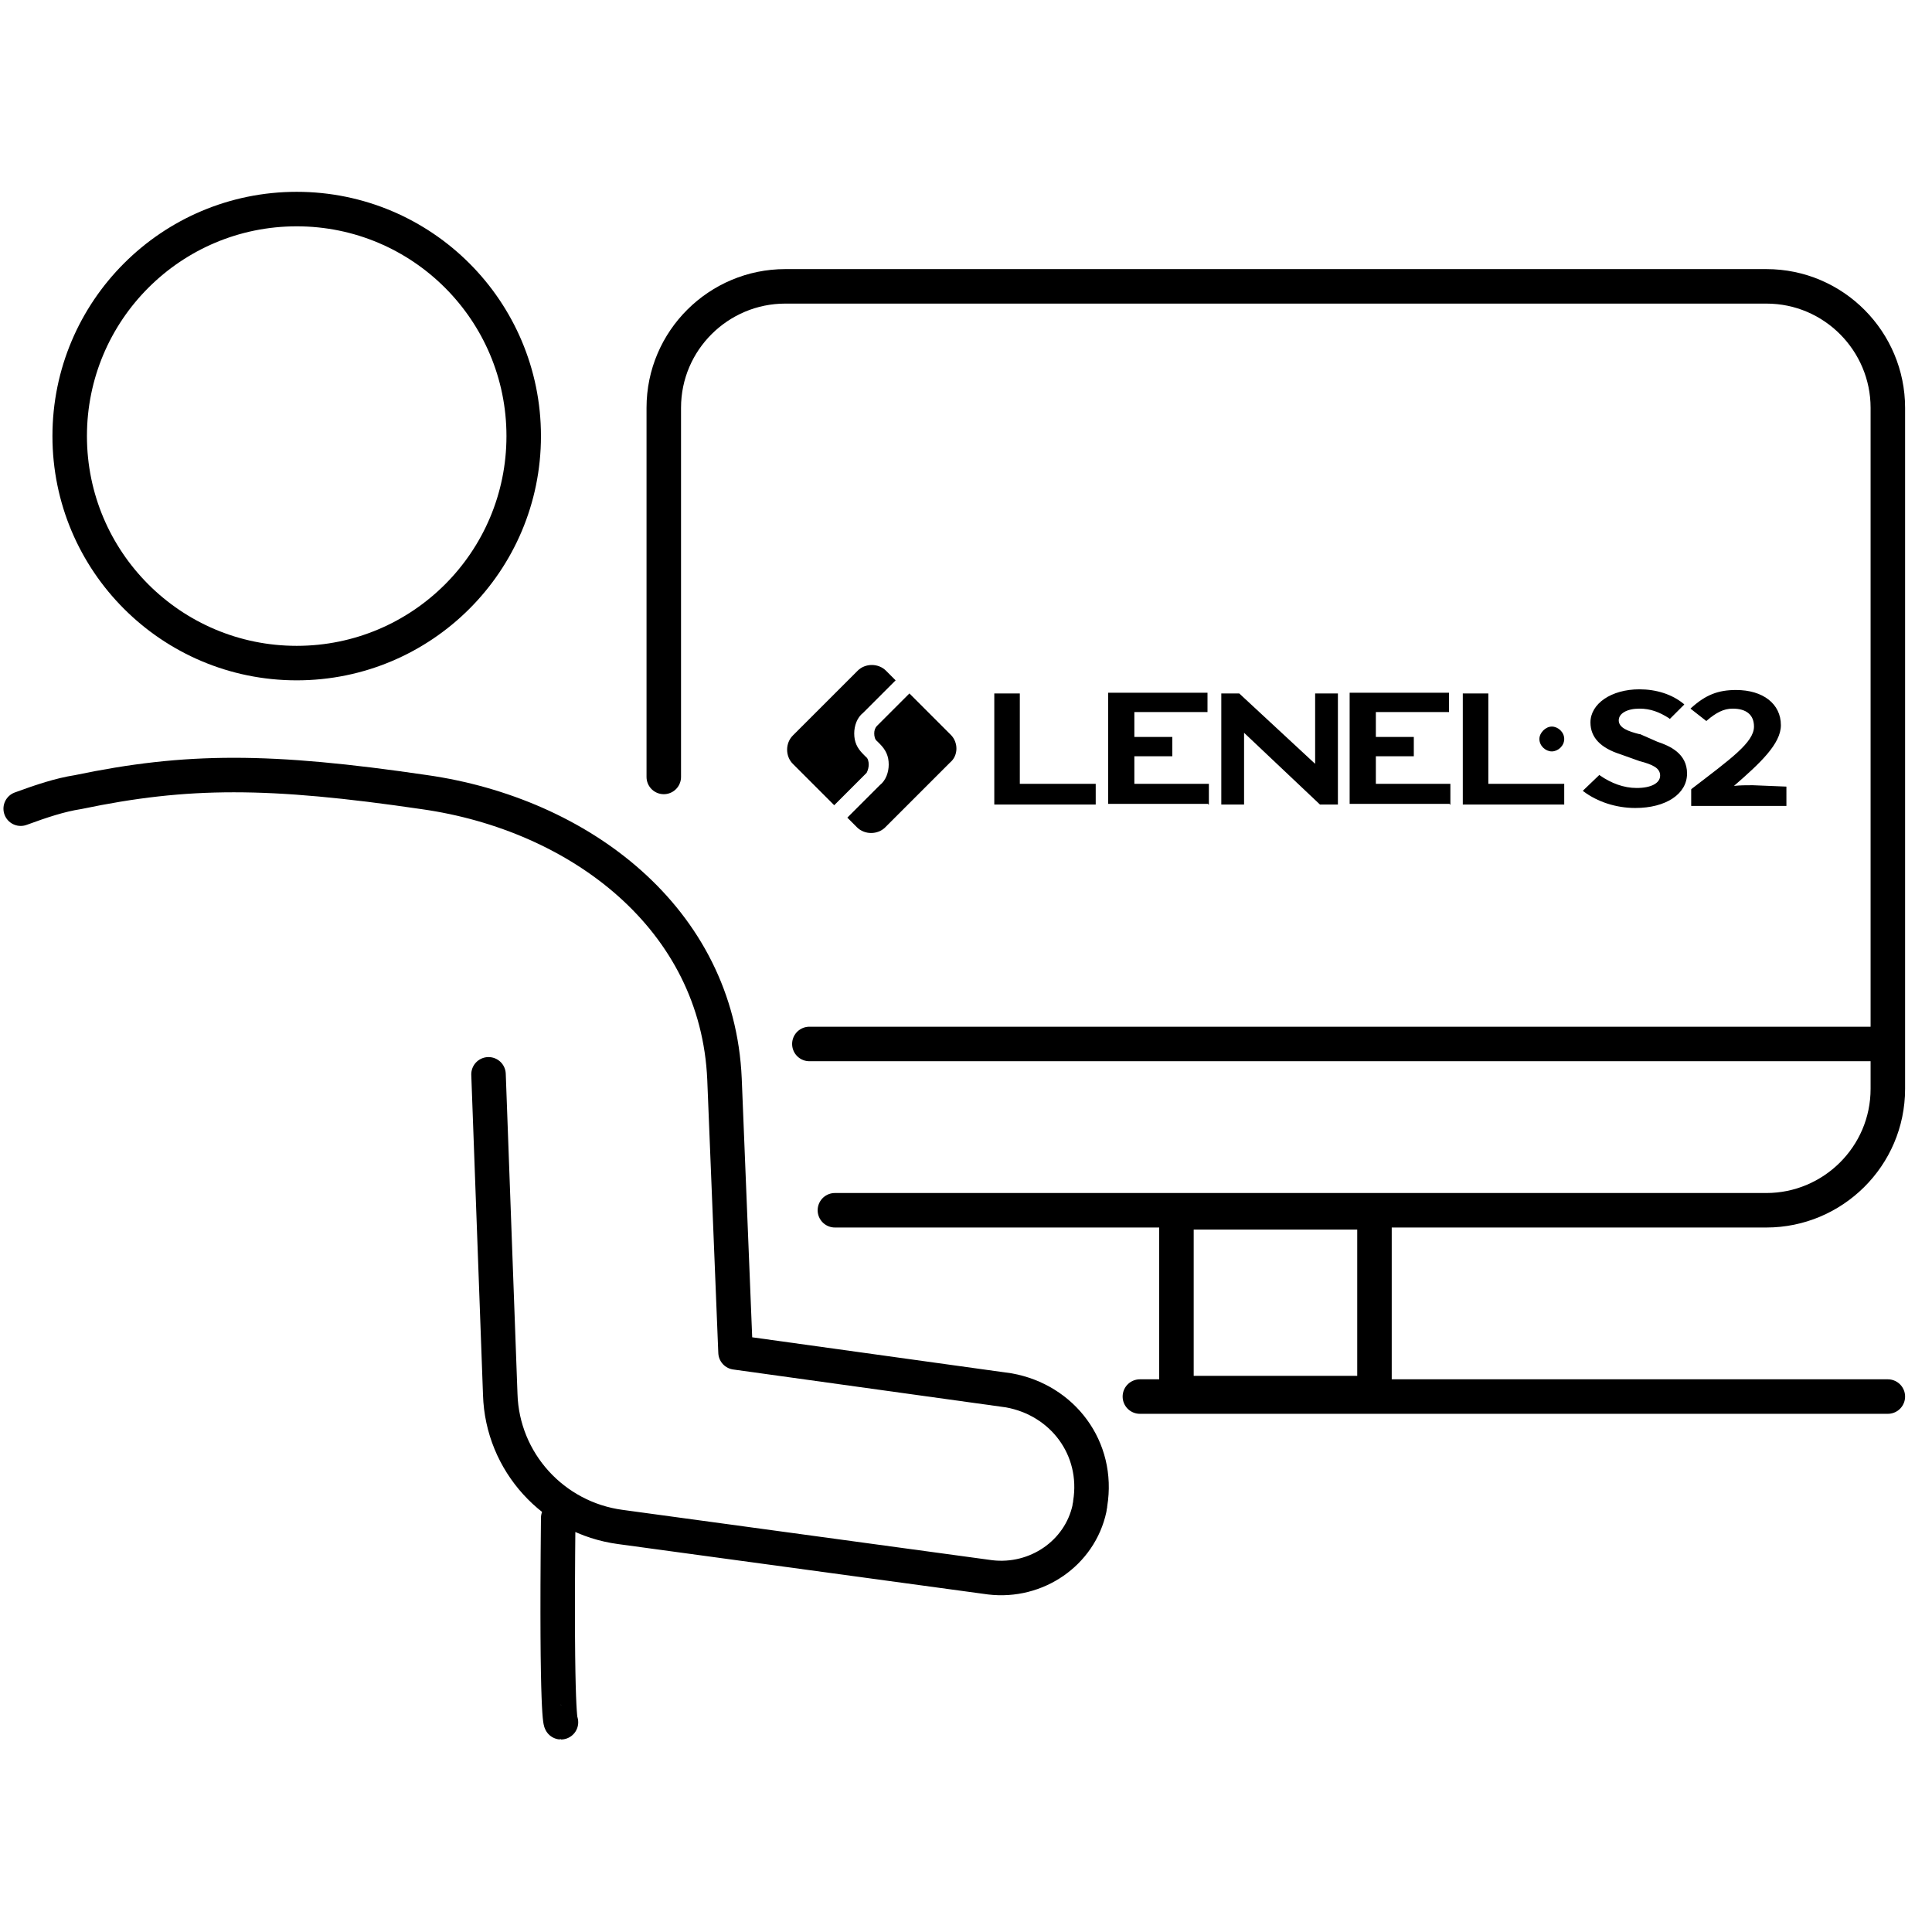 <svg xmlns="http://www.w3.org/2000/svg" xml:space="preserve" id="layer" x="0" y="0" style="enable-background:new 0 0 280 280" version="1.1" viewBox="0 0 280 280"><style>.st2,.st3{fill:none;stroke:#000;stroke-width:5;stroke-linecap:round;stroke-linejoin:round;stroke-miterlimit:10}.st3{stroke-miterlimit:13.333}</style><path d="M212 116.6v-16.1h3.7v13.1h11v3H212zm-53.2 0v-3h-11v-13.1h-3.7v16.1h14.7zm16.4 0v-3h-10.8v-4h5.5v-2.8h-5.5v-3.6H175v-2.8h-14.4v16.1h14.5v.1zm5.1 0v-10.4l11 10.4h2.6v-16.1h-3.3v10.2l-11-10.2H177v16.1h3.3zm29.9 0v-3h-10.8v-4h5.5v-2.8h-5.5v-3.6H210v-2.8h-14.4v16.1h14.5v.1zm16.5-9.5c0-1-.9-1.8-1.8-1.8s-1.8.9-1.8 1.8c0 1 .9 1.8 1.8 1.8s1.8-.8 1.8-1.8m-100.8 3.7c0-.4-.1-.9-.4-1.1l-.4-.4c-.9-.9-1.3-1.8-1.3-3 0-1.1.4-2.3 1.3-3l4.7-4.7-1.4-1.4c-1.1-1.1-3-1.1-4.1 0l-9.4 9.4c-1.1 1.1-1.1 3 0 4.1l6 6 4.7-4.7c.2-.4.3-.8.3-1.2"/><path d="M240.2 107.5c1.8.6 4.3 1.7 4.3 4.6 0 3-3.1 5-7.5 5-2.8 0-5.5-.9-7.5-2.4l-.1-.1 2.4-2.3.1.1c1.6 1.1 3.4 1.8 5.3 1.8 2.1 0 3.4-.7 3.4-1.8s-1.1-1.6-3-2.1l-2.8-1c-2.8-.9-4.3-2.4-4.3-4.6 0-2.7 3-4.8 7.1-4.8 2.4 0 4.7.7 6.4 2.1l.1.1-2.1 2.1-.1-.1c-1.4-.9-2.7-1.4-4.3-1.4-1.8 0-3 .7-3 1.7 0 1.1 1.4 1.6 3 2h.1l2.5 1.1m13.8 6.3c-.9 0-1.8 0-2.7.1 3.8-3.3 6.8-6.1 6.8-8.8 0-3.1-2.6-5.1-6.5-5.1-2.6 0-4.4.7-6.5 2.6l-.1.1 2.3 1.8.1-.1c1.3-1.1 2.4-1.7 3.7-1.7 2 0 3.1.9 3.1 2.6 0 2.3-3.4 4.7-9 9l-.1.1v2.4h13.8V114l-4.9-.2zm-116.2-7.3-6-6-4.7 4.7c-.3.3-.4.7-.4 1.1 0 .4.1.9.4 1.1l.4.4c.9.9 1.3 1.8 1.3 3 0 1.1-.4 2.3-1.3 3l-4.7 4.7 1.4 1.4c1.1 1.1 3 1.1 4.1 0l9.4-9.4c1.2-1 1.2-2.9.1-4"/><circle cx="43" cy="63.2" r="32.9" style="fill:none;stroke:#000;stroke-width:5;stroke-linejoin:round;stroke-miterlimit:10"/><path d="M81.3 249.6s-.7 0-.4-29.6M3 117.2c3-1.1 5.7-2 8.3-2.4 15.8-3.3 27.7-3.3 50.2 0C84 118 104 133.1 105 156.4l1.6 39.6 39.6 5.5c7.8 1.4 13.1 8.4 11.8 16.4h0c0 .3-.1.4-.1.7-1.4 6.5-7.7 10.8-14.4 10l-53.6-7.3c-9.7-1.3-17.1-9.4-17.4-19.2l-1.7-46.4" class="st2"/><path d="M96.2 112.6V59.1c0-9.8 8-17.6 17.6-17.6H256c9.8 0 17.6 8 17.6 17.6v98.7c0 9.8-8 17.6-17.6 17.6H121M117.3 151.3h156.2M170.5 175.7h28.7v26.2h-28.7zM165.2 202.4h108.4" class="st3"/></svg>